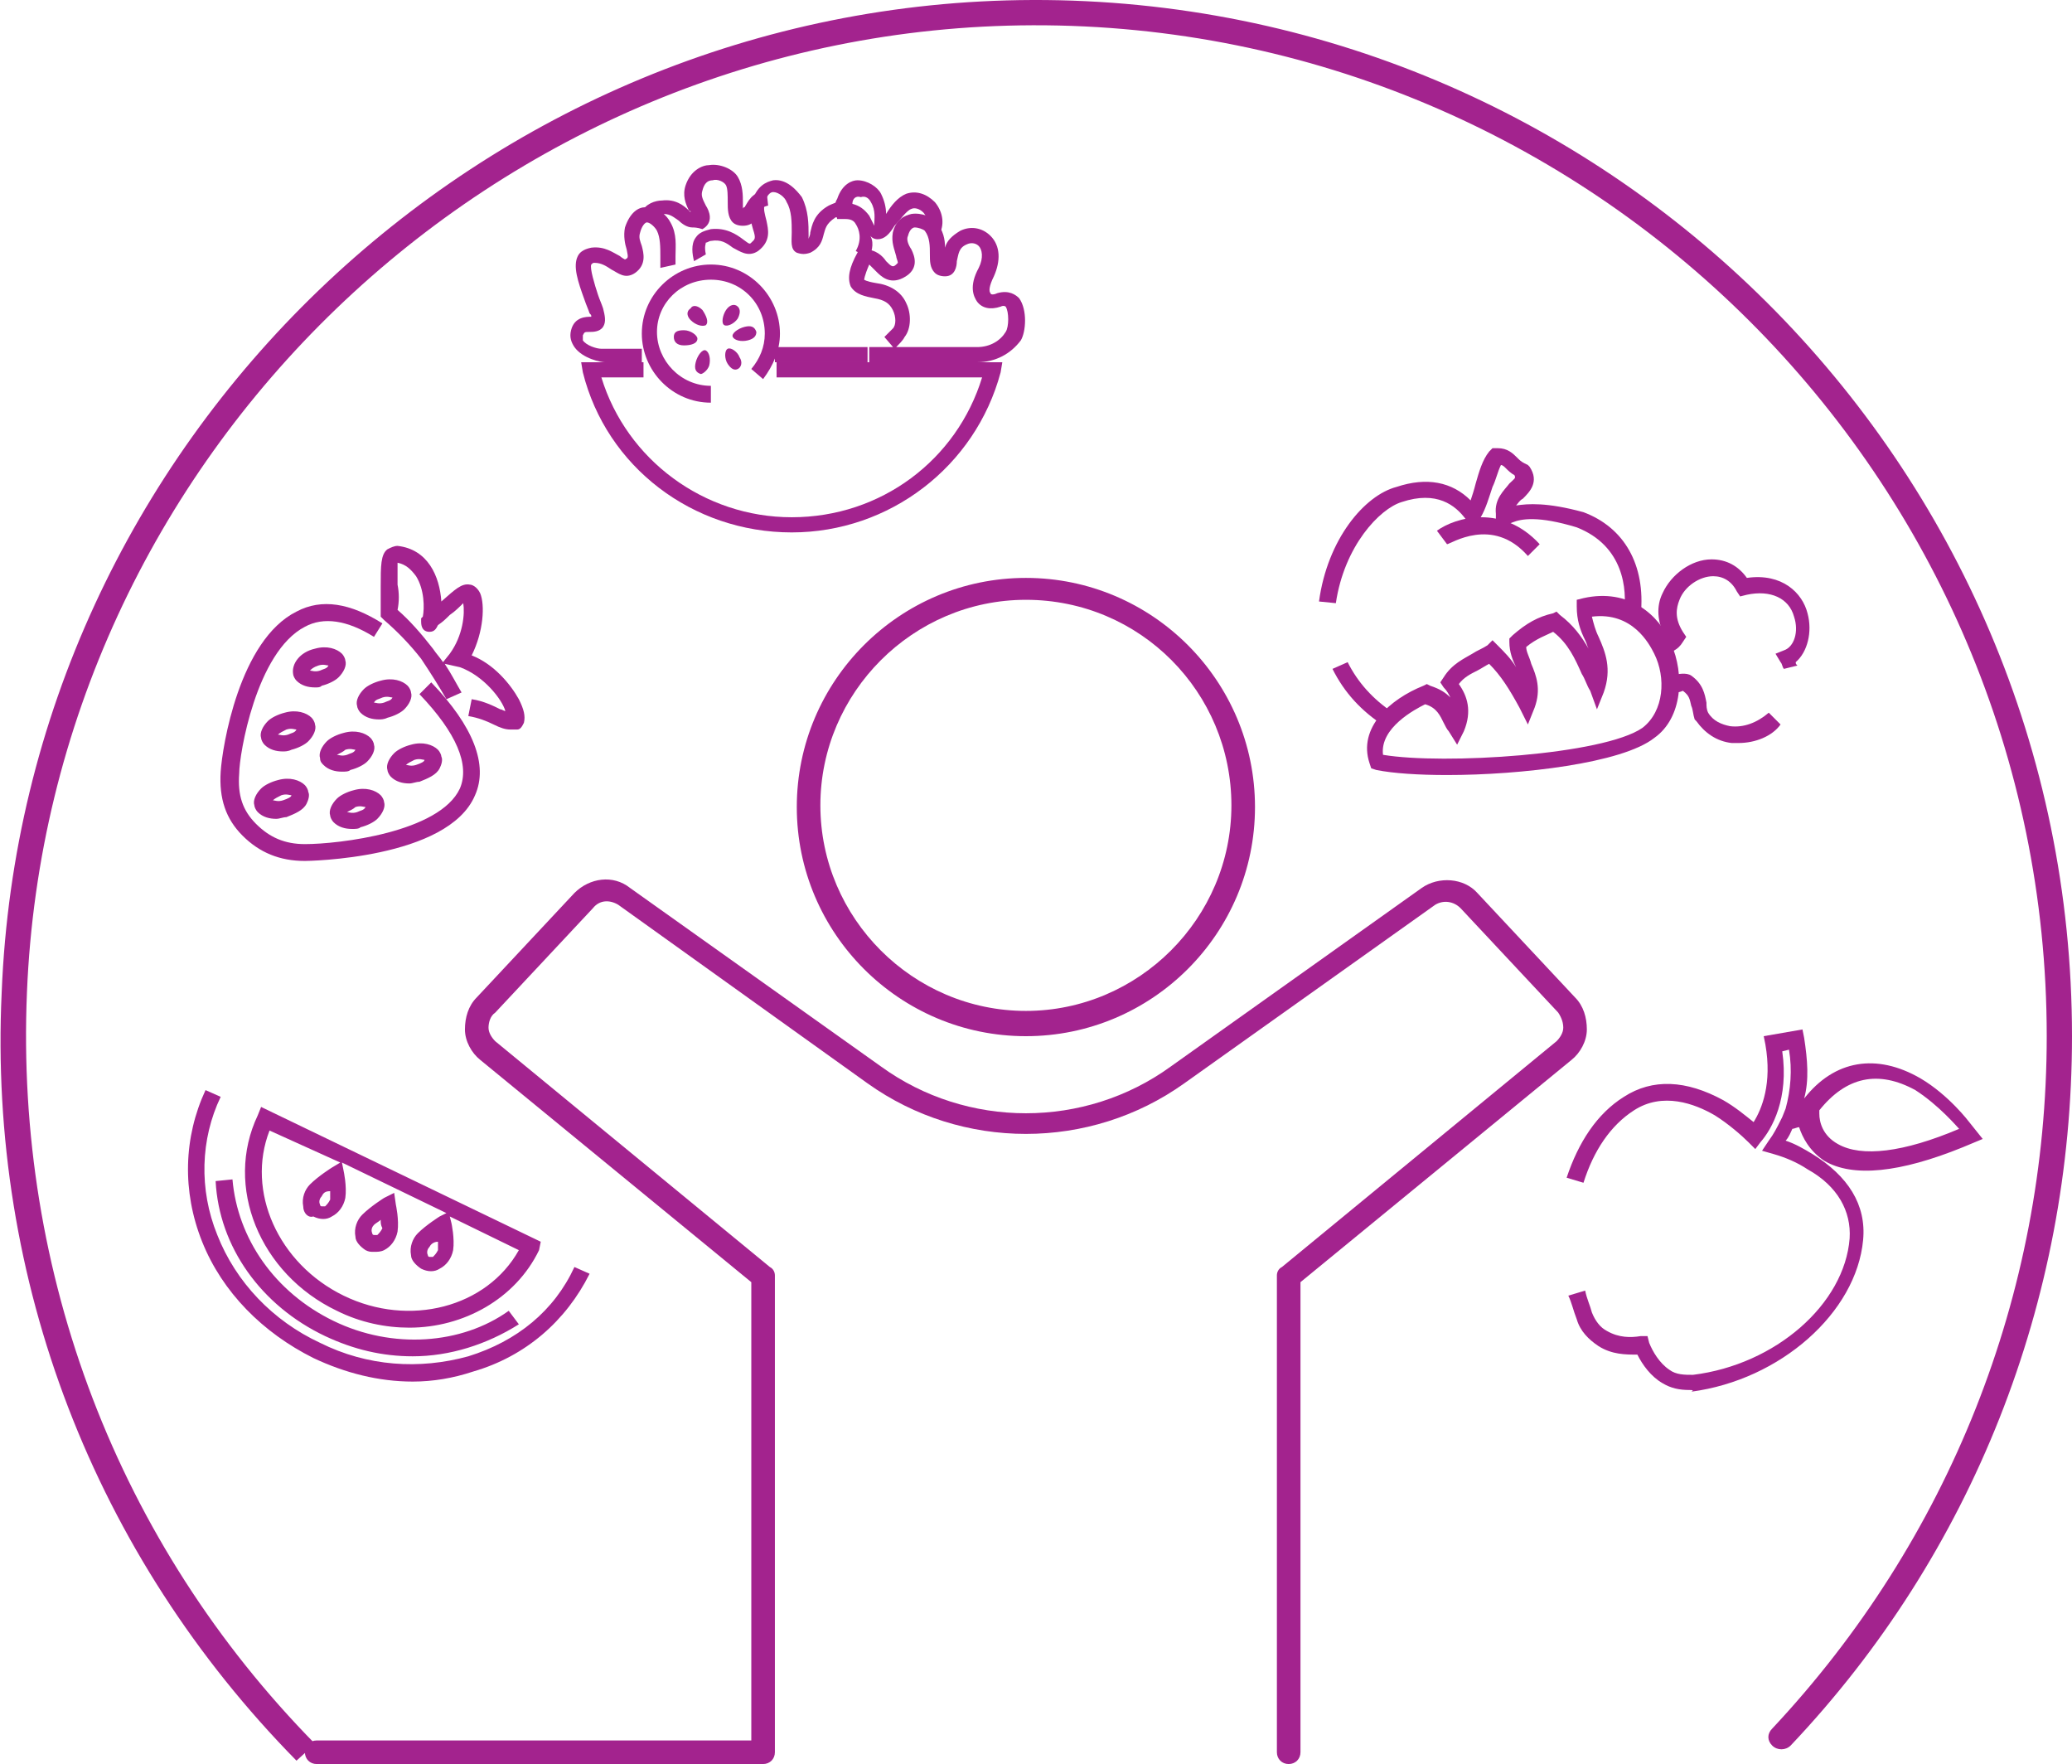 <?xml version="1.0" encoding="utf-8"?>
<!-- Generator: Adobe Illustrator 21.1.0, SVG Export Plug-In . SVG Version: 6.00 Build 0)  -->
<svg version="1.1" id="Layer_1" xmlns="http://www.w3.org/2000/svg" xmlns:xlink="http://www.w3.org/1999/xlink" x="0px" y="0px"
	 viewBox="0 0 123 104.7" style="enable-background:new 0 0 123 104.7;" xml:space="preserve">
<style type="text/css">
	.st0{fill:#212121;}
	.st1{fill-rule:evenodd;clip-rule:evenodd;fill:#212121;}
	.st2{fill:none;stroke:#C4C9CC;stroke-width:0.5;stroke-linecap:round;stroke-linejoin:round;stroke-miterlimit:10;}
	.st3{fill:none;stroke:#421564;stroke-width:0.5;stroke-linecap:round;stroke-linejoin:round;stroke-miterlimit:10;}
	.st4{fill:none;stroke:#036936;stroke-width:0.5;stroke-linecap:round;stroke-linejoin:round;}
	.st5{fill:none;stroke:#B1D34A;stroke-width:0.5;stroke-linecap:round;stroke-linejoin:round;}
	.st6{fill:none;stroke:#373737;stroke-width:0.5;stroke-linecap:round;stroke-linejoin:round;stroke-miterlimit:10;}
	.st7{fill:none;stroke:#FFCB05;stroke-width:0.5;stroke-linecap:round;stroke-linejoin:round;stroke-miterlimit:10;}
	.st8{fill:none;stroke:#A3238E;stroke-width:0.5;stroke-linecap:round;stroke-linejoin:round;}
	.st9{fill:none;stroke:#00995C;stroke-width:0.5;stroke-linecap:round;stroke-linejoin:round;}
	.st10{fill:none;stroke:#ED1651;stroke-width:0.5;stroke-linecap:round;stroke-linejoin:round;}
	.st11{fill:none;stroke:#ED1651;stroke-width:0.5;stroke-linecap:round;stroke-linejoin:round;stroke-miterlimit:10;}
	.st12{fill:none;stroke:#B1D34A;stroke-width:0.5;stroke-linecap:round;stroke-linejoin:round;stroke-miterlimit:10;}
	.st13{fill:none;stroke:#A3238E;stroke-width:0.5;stroke-linecap:round;stroke-linejoin:round;stroke-miterlimit:10;}
	.st14{fill:none;stroke:#F47920;stroke-width:0.5;stroke-linecap:round;stroke-linejoin:round;}
	.st15{fill:none;stroke:#F47920;stroke-width:0.5;stroke-linecap:round;stroke-linejoin:round;stroke-miterlimit:10;}
	.st16{fill:none;stroke:#00995C;stroke-width:0.5;stroke-linecap:round;stroke-linejoin:round;stroke-miterlimit:10;}
	.st17{fill:none;stroke:#682E00;stroke-width:0.5;stroke-linecap:round;stroke-linejoin:round;}
	.st18{fill:none;stroke:#005F55;stroke-width:0.5;stroke-linecap:round;stroke-linejoin:round;}
	.st19{fill:none;stroke:#682E00;stroke-width:0.5;stroke-linecap:round;stroke-linejoin:round;stroke-miterlimit:10;}
	.st20{fill:none;stroke:#FFCC0B;stroke-width:0.5;stroke-linecap:round;stroke-linejoin:round;stroke-miterlimit:10;}
	.st21{fill:none;stroke:#EC1E52;stroke-width:0.5;stroke-linecap:round;stroke-linejoin:round;stroke-miterlimit:10;}
	.st22{fill:#A3238E;}
</style>
<g>
	<g>
		<path class="st22" d="M30.3,43.3c-0.3,0-0.6-0.1-1-0.3c-0.4-0.2-0.9-0.4-1.5-0.5l0.2-1c0.7,0.1,1.3,0.4,1.7,0.6
			c0.1,0,0.2,0.1,0.3,0.1c-0.2-0.7-1.3-2.1-2.7-2.6l-0.9-0.2c0.4,0.6,0.7,1.2,1,1.7l-0.9,0.4c-0.4-0.7-0.9-1.5-1.5-2.4
			c-0.7-0.9-1.5-1.7-2.2-2.3l-0.2-0.2l0-0.2c0-0.6,0-1.1,0-1.6c0-1.2,0-1.9,0.4-2.2c0.2-0.1,0.4-0.2,0.6-0.2
			c1.8,0.2,2.5,1.8,2.6,3.3c0.8-0.7,1.2-1.1,1.7-1c0.1,0,0.4,0.1,0.6,0.5c0.3,0.7,0.2,2.3-0.5,3.7c1.3,0.5,2.3,1.7,2.8,2.6
			c0.3,0.6,0.4,1,0.3,1.4c-0.1,0.2-0.2,0.4-0.4,0.4C30.5,43.3,30.4,43.3,30.3,43.3z M23.6,36.2c0.7,0.6,1.4,1.4,2.1,2.3
			c0.2,0.3,0.4,0.5,0.6,0.8l0.4-0.5c0.8-1.1,0.9-2.4,0.8-3c-0.2,0.2-0.5,0.5-0.8,0.7c-0.2,0.2-0.4,0.4-0.7,0.6
			c-0.1,0.2-0.2,0.4-0.5,0.4c-0.1,0-0.5,0-0.5-0.6l0-0.2l0.1-0.1c0.1-0.5,0.1-1.6-0.4-2.4c-0.3-0.4-0.6-0.7-1.1-0.8
			c0,0.3,0,0.9,0,1.3C23.7,35.2,23.7,35.7,23.6,36.2z"/>
	</g>
	<g>
		<path class="st22" d="M18.1,51.1c-1.5,0-2.7-0.5-3.7-1.5c-1-1-1.4-2.2-1.3-3.8c0.1-1.5,1.1-7.8,4.5-9.5c1.5-0.8,3.2-0.5,5.1,0.7
			l-0.5,0.8c-1.6-1-3-1.2-4.1-0.6c-2.9,1.5-3.9,7.6-3.9,8.7c-0.1,1.3,0.2,2.2,1,3c0.8,0.8,1.7,1.2,2.9,1.2c0,0,0,0,0,0
			c2,0,8-0.7,9.2-3.3c0.6-1.4-0.2-3.3-2.4-5.6l0.7-0.7c2.5,2.6,3.4,4.9,2.6,6.7C26.6,51,18.2,51.1,18.1,51.1
			C18.1,51.1,18.1,51.1,18.1,51.1z M20.9,49.2c-0.4,0-0.8-0.1-1.1-0.4c-0.1-0.1-0.2-0.3-0.2-0.4c-0.1-0.3,0.1-0.7,0.4-1
			c0.2-0.2,0.6-0.4,1-0.5c0.7-0.2,1.3,0,1.6,0.3c0.1,0.1,0.2,0.3,0.2,0.4c0.1,0.3-0.1,0.7-0.4,1c-0.2,0.2-0.6,0.4-1,0.5
			C21.3,49.2,21.1,49.2,20.9,49.2z M20.6,48.3C20.6,48.3,20.6,48.3,20.6,48.3L20.6,48.3L20.6,48.3z M20.6,48.2c0.1,0,0.3,0.1,0.6,0
			c0.2-0.1,0.4-0.1,0.5-0.3c0,0,0,0,0,0c-0.1,0-0.3-0.1-0.6,0h0C21,48,20.8,48.1,20.6,48.2C20.7,48.2,20.6,48.2,20.6,48.2z
			 M16.4,48.6c-0.4,0-0.8-0.1-1.1-0.4c-0.1-0.1-0.2-0.3-0.2-0.4c-0.1-0.3,0.1-0.7,0.4-1c0.2-0.2,0.6-0.4,1-0.5
			c0.7-0.2,1.3,0,1.6,0.3c0.1,0.1,0.2,0.3,0.2,0.4c0.1,0.2,0,0.5-0.1,0.7c-0.2,0.4-0.7,0.6-1.2,0.8C16.8,48.5,16.6,48.6,16.4,48.6z
			 M16.2,47.5c0.1,0,0.3,0.1,0.6,0c0.3-0.1,0.5-0.2,0.5-0.3c-0.1,0-0.3-0.1-0.6,0h0C16.5,47.3,16.3,47.4,16.2,47.5
			C16.2,47.5,16.2,47.5,16.2,47.5z M24.3,46.5c-0.4,0-0.8-0.1-1.1-0.4v0c-0.1-0.1-0.2-0.3-0.2-0.4c-0.1-0.3,0.1-0.7,0.4-1
			c0.2-0.2,0.6-0.4,1-0.5c0.7-0.2,1.3,0,1.6,0.3c0.1,0.1,0.2,0.3,0.2,0.4c0.1,0.2,0,0.5-0.1,0.7c-0.2,0.4-0.7,0.6-1.2,0.8
			C24.7,46.4,24.5,46.5,24.3,46.5z M24.1,45.4c0.1,0,0.3,0.1,0.6,0c0.3-0.1,0.5-0.2,0.5-0.3c-0.1,0-0.3-0.1-0.6,0
			C24.4,45.2,24.2,45.3,24.1,45.4C24.1,45.4,24.1,45.4,24.1,45.4z M25.3,45.1L25.3,45.1C25.3,45.1,25.3,45.1,25.3,45.1L25.3,45.1z
			 M20.3,45.8c-0.4,0-0.8-0.1-1.1-0.4C19.1,45.3,19,45.2,19,45c-0.1-0.3,0.1-0.7,0.4-1c0.2-0.2,0.6-0.4,1-0.5c0.7-0.2,1.3,0,1.6,0.3
			c0.1,0.1,0.2,0.3,0.2,0.4c0.1,0.3-0.1,0.7-0.4,1c-0.2,0.2-0.6,0.4-1,0.5C20.7,45.8,20.5,45.8,20.3,45.8z M20,44.8
			c0.1,0,0.3,0.1,0.6,0c0.2-0.1,0.4-0.1,0.5-0.3c0,0,0,0,0,0c-0.1,0-0.3-0.1-0.6,0C20.4,44.6,20.2,44.7,20,44.8
			C20,44.8,20,44.8,20,44.8z M16.8,44.6c-0.4,0-0.8-0.1-1.1-0.4c-0.1-0.1-0.2-0.3-0.2-0.4c-0.1-0.3,0.1-0.7,0.4-1
			c0.2-0.2,0.6-0.4,1-0.5c0.7-0.2,1.3,0,1.6,0.3l0,0c0.1,0.1,0.2,0.3,0.2,0.4c0.1,0.3-0.1,0.7-0.4,1c-0.2,0.2-0.6,0.4-1,0.5
			C17.1,44.6,16.9,44.6,16.8,44.6z M16.4,43.7C16.4,43.7,16.4,43.7,16.4,43.7L16.4,43.7L16.4,43.7z M16.5,43.6c0.1,0,0.3,0.1,0.6,0
			c0.2-0.1,0.4-0.1,0.5-0.3c0,0,0,0,0,0c-0.1,0-0.3-0.1-0.6,0C16.8,43.4,16.6,43.5,16.5,43.6z M22.5,42.7c-0.4,0-0.8-0.1-1.1-0.4
			c-0.1-0.1-0.2-0.3-0.2-0.4c-0.1-0.3,0.1-0.7,0.4-1c0.2-0.2,0.6-0.4,1-0.5c0.7-0.2,1.3,0,1.6,0.3c0.1,0.1,0.2,0.3,0.2,0.4
			c0.1,0.3-0.1,0.7-0.4,1c-0.2,0.2-0.6,0.4-1,0.5C22.8,42.7,22.6,42.7,22.5,42.7z M22.2,41.7c0.1,0,0.3,0.1,0.6,0
			c0.2-0.1,0.4-0.1,0.5-0.3c0,0,0,0,0,0c-0.1,0-0.3-0.1-0.6,0h0C22.5,41.5,22.3,41.5,22.2,41.7C22.2,41.7,22.2,41.7,22.2,41.7z
			 M23.4,41.3L23.4,41.3C23.4,41.3,23.4,41.3,23.4,41.3L23.4,41.3z M18.7,40.8c-0.4,0-0.8-0.1-1.1-0.4c-0.1-0.1-0.2-0.3-0.2-0.4
			c-0.1-0.6,0.4-1.3,1.3-1.5c0.7-0.2,1.3,0,1.6,0.3c0.1,0.1,0.2,0.3,0.2,0.4c0.1,0.3-0.1,0.7-0.4,1c-0.2,0.2-0.6,0.4-1,0.5
			C19,40.8,18.9,40.8,18.7,40.8z M18.4,39.9C18.4,39.9,18.4,39.9,18.4,39.9L18.4,39.9L18.4,39.9z M18.4,39.8c0.1,0,0.3,0.1,0.6,0
			c0.2-0.1,0.4-0.1,0.5-0.3l0,0c0,0,0,0,0,0c-0.1,0-0.3-0.1-0.6,0S18.5,39.7,18.4,39.8z"/>
	</g>
	<g>
		<path class="st22" d="M24.5,82c-2,0-4-0.5-5.9-1.4c-3-1.5-5.4-3.9-6.6-6.9c-1.2-3-1.1-6.2,0.2-9l0.9,0.4c-1.2,2.5-1.3,5.5-0.2,8.2
			c1.1,2.8,3.3,5.1,6.1,6.4c2.8,1.4,5.9,1.6,8.8,0.8c2.9-0.9,5.1-2.7,6.3-5.3l0.9,0.4c-1.4,2.8-3.8,4.9-6.9,5.8
			C26.9,81.8,25.7,82,24.5,82z M24.5,80.5c-1.8,0-3.5-0.4-5.2-1.2c-3.8-1.8-6.3-5.3-6.5-9.2l1-0.1c0.3,3.5,2.5,6.7,6,8.4
			c3.5,1.7,7.6,1.4,10.4-0.6l0.6,0.8C28.9,79.8,26.7,80.5,24.5,80.5z M24.3,78.8c-1.4,0-2.9-0.3-4.3-1l0,0
			c-4.6-2.2-6.7-7.4-4.7-11.6l0.2-0.5l16.6,8L32,74.2C30.6,77.1,27.5,78.8,24.3,78.8z M16,67.1c-1.4,3.6,0.5,7.9,4.4,9.8l0,0
			c3.9,1.9,8.5,0.7,10.4-2.7l-4.1-2l0.1,0.4c0,0,0.2,0.9,0.1,1.6c-0.1,0.5-0.4,0.9-0.8,1.1c-0.3,0.2-0.7,0.2-1.1,0
			c-0.3-0.2-0.6-0.5-0.6-0.8c-0.1-0.5,0.1-1,0.4-1.3v0c0.5-0.5,1.3-1,1.3-1l0.4-0.2l-6.2-3l0.1,0.5c0,0,0.2,0.9,0.1,1.6
			c-0.1,0.5-0.4,0.9-0.8,1.1c-0.3,0.2-0.7,0.2-1.1,0C18.3,72.3,18,72,18,71.6c-0.1-0.5,0.1-1,0.4-1.3v0c0.5-0.5,1.3-1,1.3-1l0.5-0.3
			L16,67.1z M25.5,74c-0.1,0.1-0.2,0.3-0.1,0.5c0,0.1,0.1,0.1,0.1,0.1c0,0,0.1,0,0.2,0c0.1-0.1,0.2-0.2,0.3-0.4c0-0.2,0-0.3,0-0.5
			C25.8,73.7,25.6,73.8,25.5,74L25.5,74z M19.1,71c-0.1,0.1-0.2,0.3-0.1,0.5c0,0.1,0.1,0.1,0.1,0.1c0,0,0.1,0,0.2,0
			c0.1-0.1,0.2-0.2,0.3-0.4c0-0.2,0-0.3,0-0.5C19.3,70.7,19.2,70.8,19.1,71L19.1,71z M22.2,74.3c-0.2,0-0.3,0-0.5-0.1
			c-0.3-0.2-0.6-0.5-0.6-0.8c-0.1-0.5,0.1-1,0.4-1.3c0.5-0.5,1.3-1,1.3-1l0.6-0.3l0.1,0.7c0,0,0.2,0.9,0.1,1.6
			c-0.1,0.5-0.4,0.9-0.8,1.1C22.6,74.3,22.4,74.3,22.2,74.3z M22.6,72.4c-0.1,0.1-0.3,0.2-0.4,0.3v0c-0.1,0.1-0.2,0.3-0.1,0.5
			c0,0.1,0.1,0.1,0.1,0.1c0,0,0.1,0,0.2,0c0.1-0.1,0.2-0.2,0.3-0.4C22.6,72.7,22.6,72.6,22.6,72.4z"/>
	</g>
	<g>
		<path class="st22" d="M100.3,82.5c-0.6,0-1.1-0.1-1.6-0.4c-0.7-0.4-1.2-1.1-1.5-1.7c-0.7,0-1.5,0-2.3-0.5
			c-0.6-0.4-1.1-0.9-1.3-1.6c-0.2-0.5-0.3-1-0.5-1.4l1-0.3c0.1,0.5,0.3,0.9,0.4,1.3c0.2,0.5,0.5,0.9,0.9,1.1c0.7,0.4,1.4,0.4,2,0.3
			l0.4,0l0.1,0.4c0.2,0.5,0.6,1.2,1.2,1.6c0.4,0.3,0.9,0.3,1.4,0.3c4.9-0.6,9-4.2,9.3-8.1c0.1-1.6-0.7-3.1-2.5-4.1
			c-0.6-0.4-1.3-0.7-2-0.9l-0.7-0.2l0.4-0.6c0.3-0.4,0.5-0.8,0.7-1.2l0.1-0.2l0.2-0.5c0.3-1.1,0.4-2.3,0.2-3.5l-0.4,0.1
			c0.4,2.8-0.6,4.6-1.3,5.4l-0.3,0.4l-0.4-0.4c-0.4-0.4-1.2-1.1-2-1.6c-1.2-0.7-3.1-1.4-4.8-0.3c-1.4,0.9-2.4,2.4-3,4.3l-1-0.3
			c0.7-2.1,1.8-3.8,3.4-4.8c1.7-1.1,3.7-1,5.9,0.2c0.7,0.4,1.3,0.9,1.8,1.3c0.5-0.8,1.1-2.3,0.7-4.6l-0.1-0.5l2.3-0.4l0.1,0.5
			c0.2,1.3,0.3,2.5,0,3.6c0,0,0,0,0,0c1.8-2.3,4.3-2.7,6.9-1.2c1.7,1,2.9,2.6,2.9,2.6l0.8,1l-1.2,0.5c-3.7,1.5-6.5,1.8-8.2,0.8
			c-0.9-0.6-1.3-1.4-1.5-2c-0.1,0-0.3,0.1-0.4,0.1c-0.1,0.2-0.2,0.5-0.4,0.7c0.6,0.2,1.1,0.5,1.6,0.8c2.1,1.3,3.2,3,3,5.1
			c-0.4,4.3-4.9,8.3-10.2,9C100.6,82.5,100.4,82.5,100.3,82.5z M108,65.9l0,0.2c0,0.5,0.2,1.3,1.1,1.8c1.4,0.8,3.9,0.5,7.2-0.9
			c-0.1-0.1-1.2-1.4-2.6-2.3C111.5,63.5,109.6,63.9,108,65.9L108,65.9z"/>
	</g>
	<g>
		<path class="st22" d="M82.2,43.1c-1.4-0.9-2.4-2-3.1-3.4l0.9-0.4c0.6,1.2,1.5,2.2,2.7,3L82.2,43.1z M97.4,36.5l-1-0.1
			c0.2-1.4,0-4-2.8-5.1c-2.3-0.7-3.3-0.5-3.8-0.3c-0.2,0.1-0.4,0.1-0.7,0l-0.3-0.1l0-0.4c-0.1-0.9,0.5-1.4,0.8-1.8
			c0.3-0.3,0.4-0.3,0.3-0.5c-0.2-0.1-0.4-0.3-0.5-0.4c-0.1-0.1-0.2-0.2-0.3-0.2c-0.2,0.4-0.3,0.9-0.5,1.3c-0.2,0.6-0.4,1.3-0.7,1.8
			l-0.4,0.6L87,30.8c-0.6-0.8-1.7-1.7-3.8-1c-1.3,0.4-3.4,2.6-3.9,6l-1-0.1c0.5-3.7,2.7-6.3,4.6-6.8c1.8-0.6,3.3-0.3,4.4,0.8
			c0.1-0.3,0.2-0.6,0.3-1c0.2-0.7,0.4-1.4,0.8-1.9l0.2-0.2l0.3,0c0.6,0,0.9,0.3,1.2,0.6c0.1,0.1,0.2,0.2,0.4,0.3l0.2,0.1l0.1,0.1
			c0.6,0.9,0,1.5-0.4,1.9c-0.2,0.1-0.3,0.3-0.4,0.4c0.7-0.1,1.8-0.2,4,0.4C96.4,31.3,97.7,33.5,97.4,36.5z"/>
	</g>
	<g>
		<path class="st22" d="M105.9,39.7c-0.1-0.1-0.1-0.3-0.2-0.4l-0.3-0.5l0.5-0.2c0.6-0.2,0.9-1.1,0.6-2c-0.3-1.1-1.4-1.6-2.8-1.3
			l-0.4,0.1l-0.2-0.3c-0.3-0.6-0.8-0.9-1.4-0.9c0,0,0,0,0,0c-0.8,0-1.7,0.6-2,1.4c-0.2,0.5-0.3,1.1,0.2,1.9l0.2,0.3l-0.2,0.3
			c-0.3,0.5-0.7,0.6-1,0.7l-0.2,0l-0.3-1l0.2-0.1c0.1,0,0.1,0,0.2,0c-0.4-0.8-0.5-1.7-0.1-2.5c0.5-1.1,1.7-2,2.9-2
			c0.9,0,1.6,0.4,2.1,1.1c2.1-0.3,3.3,0.9,3.6,2.1c0.3,1.1,0,2.3-0.7,2.9c0,0.1,0,0.1,0.1,0.2L105.9,39.7z"/>
	</g>
	<g>
		<path class="st22" d="M103.2,44.1c-0.1,0-0.3,0-0.4,0c-0.9-0.1-1.6-0.6-2.1-1.3l-0.1-0.1c-0.1-0.3-0.1-0.6-0.2-0.8
			c-0.1-0.4-0.1-0.6-0.5-0.9c0,0-0.2,0.1-0.4,0.1c-0.1,0-0.3,0.1-0.4,0.1l-0.2-1c0.1,0,0.2-0.1,0.3-0.1c0.4-0.1,0.9-0.2,1.2,0
			c0.7,0.5,0.8,1.1,0.9,1.6c0,0.2,0,0.4,0.1,0.6c0.3,0.5,0.8,0.7,1.3,0.8c0.8,0.1,1.6-0.2,2.3-0.8l0.7,0.7
			C105.2,43.7,104.2,44.1,103.2,44.1z"/>
	</g>
	<g>
		<path class="st22" d="M85.9,46c-1.7,0-3.2-0.1-4.2-0.3l-0.3-0.1l-0.1-0.3c-0.7-2.1,1.2-3.8,3.2-4.6l0.2-0.1l0.2,0.1
			c0.6,0.2,0.9,0.4,1.2,0.7c-0.1-0.2-0.2-0.4-0.4-0.6l-0.2-0.3l0.2-0.3c0.5-0.8,1.2-1.1,1.7-1.4c0.3-0.2,0.6-0.3,0.9-0.5l0.3-0.3
			l0.3,0.3c0.4,0.4,0.8,0.8,1.1,1.3c-0.2-0.4-0.4-0.9-0.4-1.5l0-0.2l0.2-0.2c0.8-0.7,1.5-1.1,2.4-1.3l0.2-0.1l0.2,0.2
			c0.8,0.6,1.3,1.3,1.7,2c-0.1-0.2-0.1-0.3-0.2-0.5c-0.3-0.6-0.5-1.2-0.5-2l0-0.4l0.4-0.1c2.7-0.6,4.5,1,5.2,2.7
			c0.8,1.8,0.7,4.4-1,5.6C96.3,45.3,90.3,46,85.9,46z M82.1,44.8c3.6,0.6,13.1,0,15.4-1.6c1.3-1,1.4-3,0.7-4.4
			c-0.3-0.6-1.3-2.5-3.7-2.2c0.1,0.4,0.2,0.8,0.4,1.2c0.4,0.9,0.8,1.9,0.3,3.3l-0.4,1L94.4,41c-0.2-0.3-0.3-0.7-0.5-1
			c-0.4-0.9-0.8-1.8-1.7-2.5c-0.4,0.2-1,0.4-1.6,0.9c0,0.3,0.2,0.6,0.3,1c0.3,0.7,0.6,1.5,0.2,2.6l-0.4,1l-0.5-1
			c-0.6-1.1-1.1-1.9-1.8-2.6c-0.2,0.1-0.5,0.3-0.7,0.4c-0.4,0.2-0.8,0.4-1.1,0.8c0.5,0.7,0.8,1.6,0.3,2.8l-0.4,0.8L86,43.4
			c-0.1-0.1-0.2-0.3-0.3-0.5c-0.2-0.4-0.4-0.9-1.1-1.1C84,42.1,81.9,43.2,82.1,44.8z"/>
	</g>
	<g>
		<path class="st22" d="M90.7,33c-2.1-2.4-4.6-0.7-4.8-0.7l-0.6-0.8c1.1-0.8,3.9-1.6,6.1,0.8L90.7,33z"/>
	</g>
	<g>
		<path class="st22" d="M17.6,104.5C5.6,92.3-0.7,76,0.1,58.9C1.4,26.2,28.6,0.1,61.3,0c34-0.1,61.7,27.5,61.7,61.5
			c0,15.7-5.9,30.7-16.7,42.1c-0.3,0.3-0.8,0.3-1.1,0l0,0c-0.3-0.3-0.3-0.7,0-1c10.5-11.2,16.3-25.8,16.3-41.1
			c0-33.1-27-60.1-60.2-60C29.4,1.6,2.9,27.1,1.6,58.9C0.9,75.6,7,91.6,18.7,103.5L17.6,104.5z"/>
	</g>
	<g>
		<g>
			<path class="st22" d="M38.3,21.5h-2.4c-0.2,0-1.3-0.2-1.8-0.9c-0.2-0.3-0.3-0.6-0.2-1c0.2-0.8,0.9-0.8,1.2-0.8c0,0,0,0,0,0
				c0-0.1,0-0.1-0.1-0.2c-0.1-0.3-0.2-0.5-0.3-0.8c-0.4-1.1-0.7-2-0.4-2.6c0.1-0.2,0.3-0.4,0.8-0.5c0.8-0.1,1.3,0.3,1.7,0.5
				c0.1,0.1,0.3,0.2,0.3,0.2c0.2-0.1,0.2-0.1,0.1-0.6c-0.1-0.3-0.2-0.8-0.1-1.3c0.3-0.9,0.8-1.2,1.2-1.2c0.7-0.1,1.3,0.5,1.5,0.9
				c0.4,0.7,0.3,1.4,0.3,2c0,0.2,0,0.4,0,0.5l-0.9,0.2c0-0.2,0-0.4,0-0.7c0-0.5,0-1.1-0.2-1.5c-0.1-0.2-0.4-0.5-0.6-0.5
				c-0.1,0-0.3,0.2-0.4,0.6c-0.1,0.3,0,0.5,0.1,0.8c0.1,0.4,0.3,1.1-0.4,1.6c-0.6,0.4-1,0-1.4-0.2c-0.3-0.2-0.6-0.4-1-0.4
				c-0.1,0-0.1,0-0.2,0.1c-0.1,0.2,0.2,1.2,0.4,1.8c0.1,0.3,0.2,0.5,0.3,0.8c0.1,0.4,0.2,0.8,0,1.1c-0.2,0.3-0.6,0.3-0.8,0.3
				c-0.3,0-0.3,0-0.4,0.2c0,0.1,0,0.2,0,0.3c0.2,0.3,0.8,0.5,1.1,0.5l2.4,0V21.5z"/>
		</g>
		<g>
			<path class="st22" d="M42.5,14.5l0-0.7L42.5,14.5z M42.5,14l0-0.4L42.5,14z"/>
		</g>
		<g>
			<path class="st22" d="M51.6,21.5v-0.9H58c0.8,0,1.4-0.4,1.7-0.9c0.2-0.3,0.2-1.2,0-1.5c0,0-0.1-0.1-0.3,0
				c-0.6,0.2-1.1,0.1-1.4-0.3c-0.2-0.3-0.5-0.9,0.1-2c0.3-0.6,0.2-1.1,0-1.3c-0.2-0.2-0.5-0.2-0.7-0.1c-0.5,0.2-0.5,0.6-0.6,1
				c0,0.3-0.1,0.9-0.7,0.9c-0.3,0-0.5-0.1-0.6-0.2c-0.3-0.3-0.3-0.7-0.3-1.1c0-0.5,0-1-0.3-1.4c-0.1-0.1-0.4-0.2-0.6-0.2
				c-0.1,0-0.3,0.1-0.4,0.5c-0.1,0.2,0,0.5,0.2,0.8c0.2,0.4,0.5,1.2-0.5,1.7c-0.8,0.4-1.3-0.1-1.6-0.4c-0.2-0.2-0.3-0.3-0.4-0.4
				c-0.3,0.7-0.3,0.9-0.3,0.9c0,0,0.1,0.1,0.7,0.2c0.8,0.1,1.5,0.5,1.8,1.2c0.3,0.6,0.3,1.5-0.1,2c-0.1,0.2-0.3,0.4-0.6,0.7
				l-0.6-0.7c0.2-0.2,0.4-0.4,0.5-0.5c0.2-0.2,0.2-0.7,0-1.1c-0.2-0.4-0.5-0.6-1.1-0.7c-0.5-0.1-1.1-0.2-1.4-0.7
				c-0.2-0.5-0.1-1.1,0.4-2l0.1-0.2l0.3,0c0.7,0,1.1,0.4,1.3,0.7c0.3,0.3,0.4,0.4,0.6,0.2c0.1-0.1,0.1-0.1,0.1-0.1
				c0-0.1-0.1-0.3-0.1-0.4c-0.1-0.4-0.3-0.8-0.2-1.4c0.2-0.8,0.7-1,1.1-1.1c0.6-0.1,1.3,0.2,1.5,0.5c0.4,0.5,0.5,1,0.5,1.5
				c0.1-0.4,0.4-0.7,0.9-1c0.6-0.3,1.3-0.2,1.8,0.3c0.6,0.6,0.6,1.5,0.2,2.4c-0.3,0.6-0.3,0.9-0.2,1c0,0.1,0.2,0.1,0.4,0
				c0.7-0.2,1.1,0.1,1.3,0.3c0.5,0.7,0.4,2,0.1,2.5C60,21,59.1,21.5,58,21.5L51.6,21.5z"/>
		</g>
		<g>
			<rect x="46" y="20.6" class="st22" width="5.5" height="0.9"/>
		</g>
		<g>
			<path class="st22" d="M41.2,15.5c-0.1-0.4-0.2-1,0.1-1.4c0.2-0.3,0.5-0.4,0.9-0.5c0.9-0.1,1.5,0.3,1.9,0.6
				c0.4,0.3,0.4,0.3,0.5,0.2c0.2-0.2,0.3-0.2,0.1-0.8c-0.1-0.4-0.3-0.9-0.1-1.5c0.3-1.1,0.9-1.3,1.3-1.4c0.8-0.1,1.4,0.6,1.7,1
				c0.4,0.8,0.4,1.6,0.4,2.3c0,0.1,0,0.1,0,0.2c0-0.1,0.1-0.2,0.1-0.4c0.1-0.4,0.2-1.1,1.1-1.6c0.2-0.1,0.5-0.2,0.7-0.3l0.1,0.9
				c-0.1,0-0.2,0.1-0.4,0.1c-0.6,0.4-0.6,0.7-0.7,1c-0.1,0.4-0.2,0.8-0.8,1.1c-0.3,0.1-0.5,0.1-0.8,0c-0.4-0.2-0.3-0.7-0.3-1.2
				c0-0.6,0-1.3-0.3-1.8c-0.1-0.3-0.5-0.6-0.8-0.6c-0.3,0-0.5,0.5-0.5,0.7c-0.1,0.3,0,0.6,0.1,1c0.1,0.5,0.3,1.2-0.5,1.8
				c-0.6,0.4-1.1,0-1.5-0.2c-0.4-0.3-0.7-0.5-1.3-0.4c-0.1,0-0.2,0.1-0.3,0.1c0,0.1-0.1,0.2,0,0.7L41.2,15.5z"/>
		</g>
		<g>
			<path class="st22" d="M47,31.6c-5.9,0-11-3.9-12.4-9.5l-0.1-0.6h3.7v0.9h-2.5c1.5,4.9,6.1,8.3,11.3,8.3c5.3,0,9.8-3.4,11.3-8.3
				H46.1v-0.9h13.4l-0.1,0.6C57.9,27.7,52.8,31.6,47,31.6z"/>
		</g>
		<g>
			<path class="st22" d="M51.6,15.3l-0.8-0.4c0.4-0.7,0.2-1.3,0-1.6c-0.1-0.2-0.3-0.3-0.6-0.3L49.7,13l-0.1-0.4
				c0-0.2-0.1-0.5,0.1-0.8c0.3-0.9,0.9-1.1,1.2-1.1c0.6,0,1.2,0.4,1.4,0.8c0.2,0.4,0.3,0.8,0.3,1.2c0.3-0.5,0.7-1,1.2-1.2
				c0.6-0.2,1.2,0,1.7,0.5c0.5,0.6,0.6,1.4,0.2,2l-0.8-0.4c0.3-0.5,0-0.9-0.1-1c-0.2-0.2-0.5-0.3-0.7-0.2c-0.3,0.1-0.7,0.7-1,1
				c-0.3,0.5-0.6,0.8-1,0.8c-0.2,0-0.4-0.1-0.5-0.3C51.9,14.3,51.8,14.8,51.6,15.3z M50.6,12.1c0.4,0.1,0.7,0.3,1,0.7
				c0.1,0.2,0.2,0.4,0.3,0.6c0-0.1,0-0.1,0-0.1c0-0.3,0.1-0.8-0.2-1.3c-0.1-0.2-0.3-0.4-0.6-0.3C50.8,11.6,50.6,11.8,50.6,12.1
				C50.6,12.1,50.6,12.1,50.6,12.1z"/>
		</g>
		<g>
			<path class="st22" d="M41.1,13.5c-0.3,0-0.6-0.2-0.8-0.4c-0.3-0.2-0.5-0.4-0.9-0.4c-0.2,0-0.4,0.1-0.5,0.2l-0.8-0.3
				c0.2-0.5,0.8-0.7,1.2-0.7c0.8-0.1,1.3,0.3,1.6,0.6c0,0,0,0,0.1,0.1c0,0,0-0.1-0.1-0.1c-0.2-0.4-0.4-0.9-0.2-1.5
				c0.3-0.9,1-1.2,1.4-1.2c0.6-0.1,1.4,0.2,1.7,0.7c0.3,0.5,0.3,1.1,0.3,1.5c0,0.1,0,0.3,0,0.4c0,0,0-0.1,0.1-0.1
				c0.2-0.3,0.4-0.9,1.3-1l0.1,0.9c-0.4,0.1-0.4,0.2-0.6,0.5c-0.1,0.3-0.3,0.7-0.9,0.7c-0.3,0-0.5-0.1-0.6-0.2
				c-0.3-0.3-0.3-0.8-0.3-1.2c0-0.4,0-0.8-0.1-1c-0.1-0.2-0.5-0.4-0.8-0.3c-0.3,0-0.5,0.2-0.6,0.6c-0.1,0.3,0,0.5,0.2,0.9
				c0.2,0.3,0.5,1-0.2,1.4C41.4,13.5,41.2,13.5,41.1,13.5z"/>
		</g>
		<g>
			<path class="st22" d="M44.4,20.2c-0.4,0.1-0.8,0-0.9-0.2c-0.1-0.2,0.3-0.5,0.7-0.6c0.4-0.1,0.6,0,0.7,0.3
				C44.9,19.9,44.8,20.1,44.4,20.2z"/>
		</g>
		<g>
			<path class="st22" d="M43.2,21.6c-0.2-0.3-0.2-0.8,0-0.9c0.2-0.1,0.6,0.2,0.7,0.5c0.2,0.3,0.1,0.6-0.1,0.7
				C43.6,22,43.4,21.9,43.2,21.6z"/>
		</g>
		<g>
			<path class="st22" d="M43.8,18.9c-0.2,0.3-0.6,0.5-0.8,0.4c-0.2-0.1-0.1-0.6,0.1-0.9c0.2-0.3,0.5-0.4,0.7-0.2
				C43.9,18.3,44,18.5,43.8,18.9z"/>
		</g>
		<g>
			<path class="st22" d="M40.6,20.5c0.4,0,0.8-0.1,0.8-0.4c0-0.2-0.4-0.5-0.8-0.5c-0.4,0-0.6,0.1-0.6,0.4
				C40,20.3,40.2,20.5,40.6,20.5z"/>
		</g>
		<g>
			<path class="st22" d="M42.1,21.7c0.1-0.4,0-0.8-0.2-0.9c-0.2-0.1-0.5,0.3-0.6,0.7c-0.1,0.4,0,0.6,0.3,0.7
				C41.7,22.2,42,22,42.1,21.7z"/>
		</g>
		<g>
			<path class="st22" d="M41,19c0.3,0.3,0.7,0.4,0.9,0.3c0.2-0.2,0-0.6-0.2-0.9c-0.3-0.3-0.6-0.3-0.7-0.1C40.7,18.5,40.8,18.8,41,19
				z"/>
		</g>
		<g>
			<path class="st22" d="M42.2,23.9c-2.3,0-4.1-1.9-4.1-4.1c0-2.3,1.9-4.1,4.1-4.1c2.3,0,4.1,1.9,4.1,4.1c0,1-0.4,1.9-1,2.7
				l-0.7-0.6c0.5-0.6,0.8-1.3,0.8-2.1c0-1.8-1.4-3.2-3.2-3.2S39,18,39,19.7s1.4,3.2,3.2,3.2V23.9z"/>
		</g>
	</g>
	<g>
		<g>
			<g>
				<path class="st22" d="M76.5,104.7c-0.4,0-0.7-0.3-0.7-0.7V75.7c0-0.2,0.1-0.4,0.3-0.5l16.3-13.4c0.2-0.2,0.4-0.5,0.4-0.8
					c0-0.3-0.1-0.6-0.3-0.9l-5.8-6.2c-0.4-0.4-1-0.5-1.5-0.2L70.3,64.3c-5.6,4-13.2,4-18.8,0L36.7,53.7c-0.5-0.3-1.1-0.3-1.5,0.2
					l-5.8,6.2C29.1,60.3,29,60.7,29,61c0,0.3,0.2,0.6,0.4,0.8l16.3,13.4c0.2,0.1,0.3,0.3,0.3,0.5V104c0,0.4-0.3,0.7-0.7,0.7H18.8
					c-0.4,0-0.7-0.3-0.7-0.7s0.3-0.7,0.7-0.7h25.8V76.1L28.5,62.9c-0.5-0.4-0.9-1.1-0.9-1.8c0-0.7,0.2-1.4,0.7-1.9l5.8-6.2
					c0.9-0.9,2.3-1.1,3.3-0.3l14.9,10.6c5.1,3.7,12.1,3.7,17.2,0l14.9-10.6c1-0.7,2.5-0.6,3.3,0.3l5.8,6.2c0.5,0.5,0.7,1.2,0.7,1.9
					c0,0.7-0.4,1.4-0.9,1.8L77.2,76.1V104C77.2,104.4,76.9,104.7,76.5,104.7z"/>
			</g>
		</g>
	</g>
	<g>
		<g>
			<g>
				<path class="st22" d="M60.9,61.5c-7.5,0-13.6-6.1-13.6-13.6s6.1-13.6,13.6-13.6c7.5,0,13.6,6.1,13.6,13.6S68.4,61.5,60.9,61.5z
					 M60.9,35.6c-6.7,0-12.2,5.5-12.2,12.2s5.5,12.2,12.2,12.2c6.7,0,12.2-5.5,12.2-12.2S67.7,35.6,60.9,35.6z"/>
			</g>
		</g>
	</g>
</g>
</svg>
